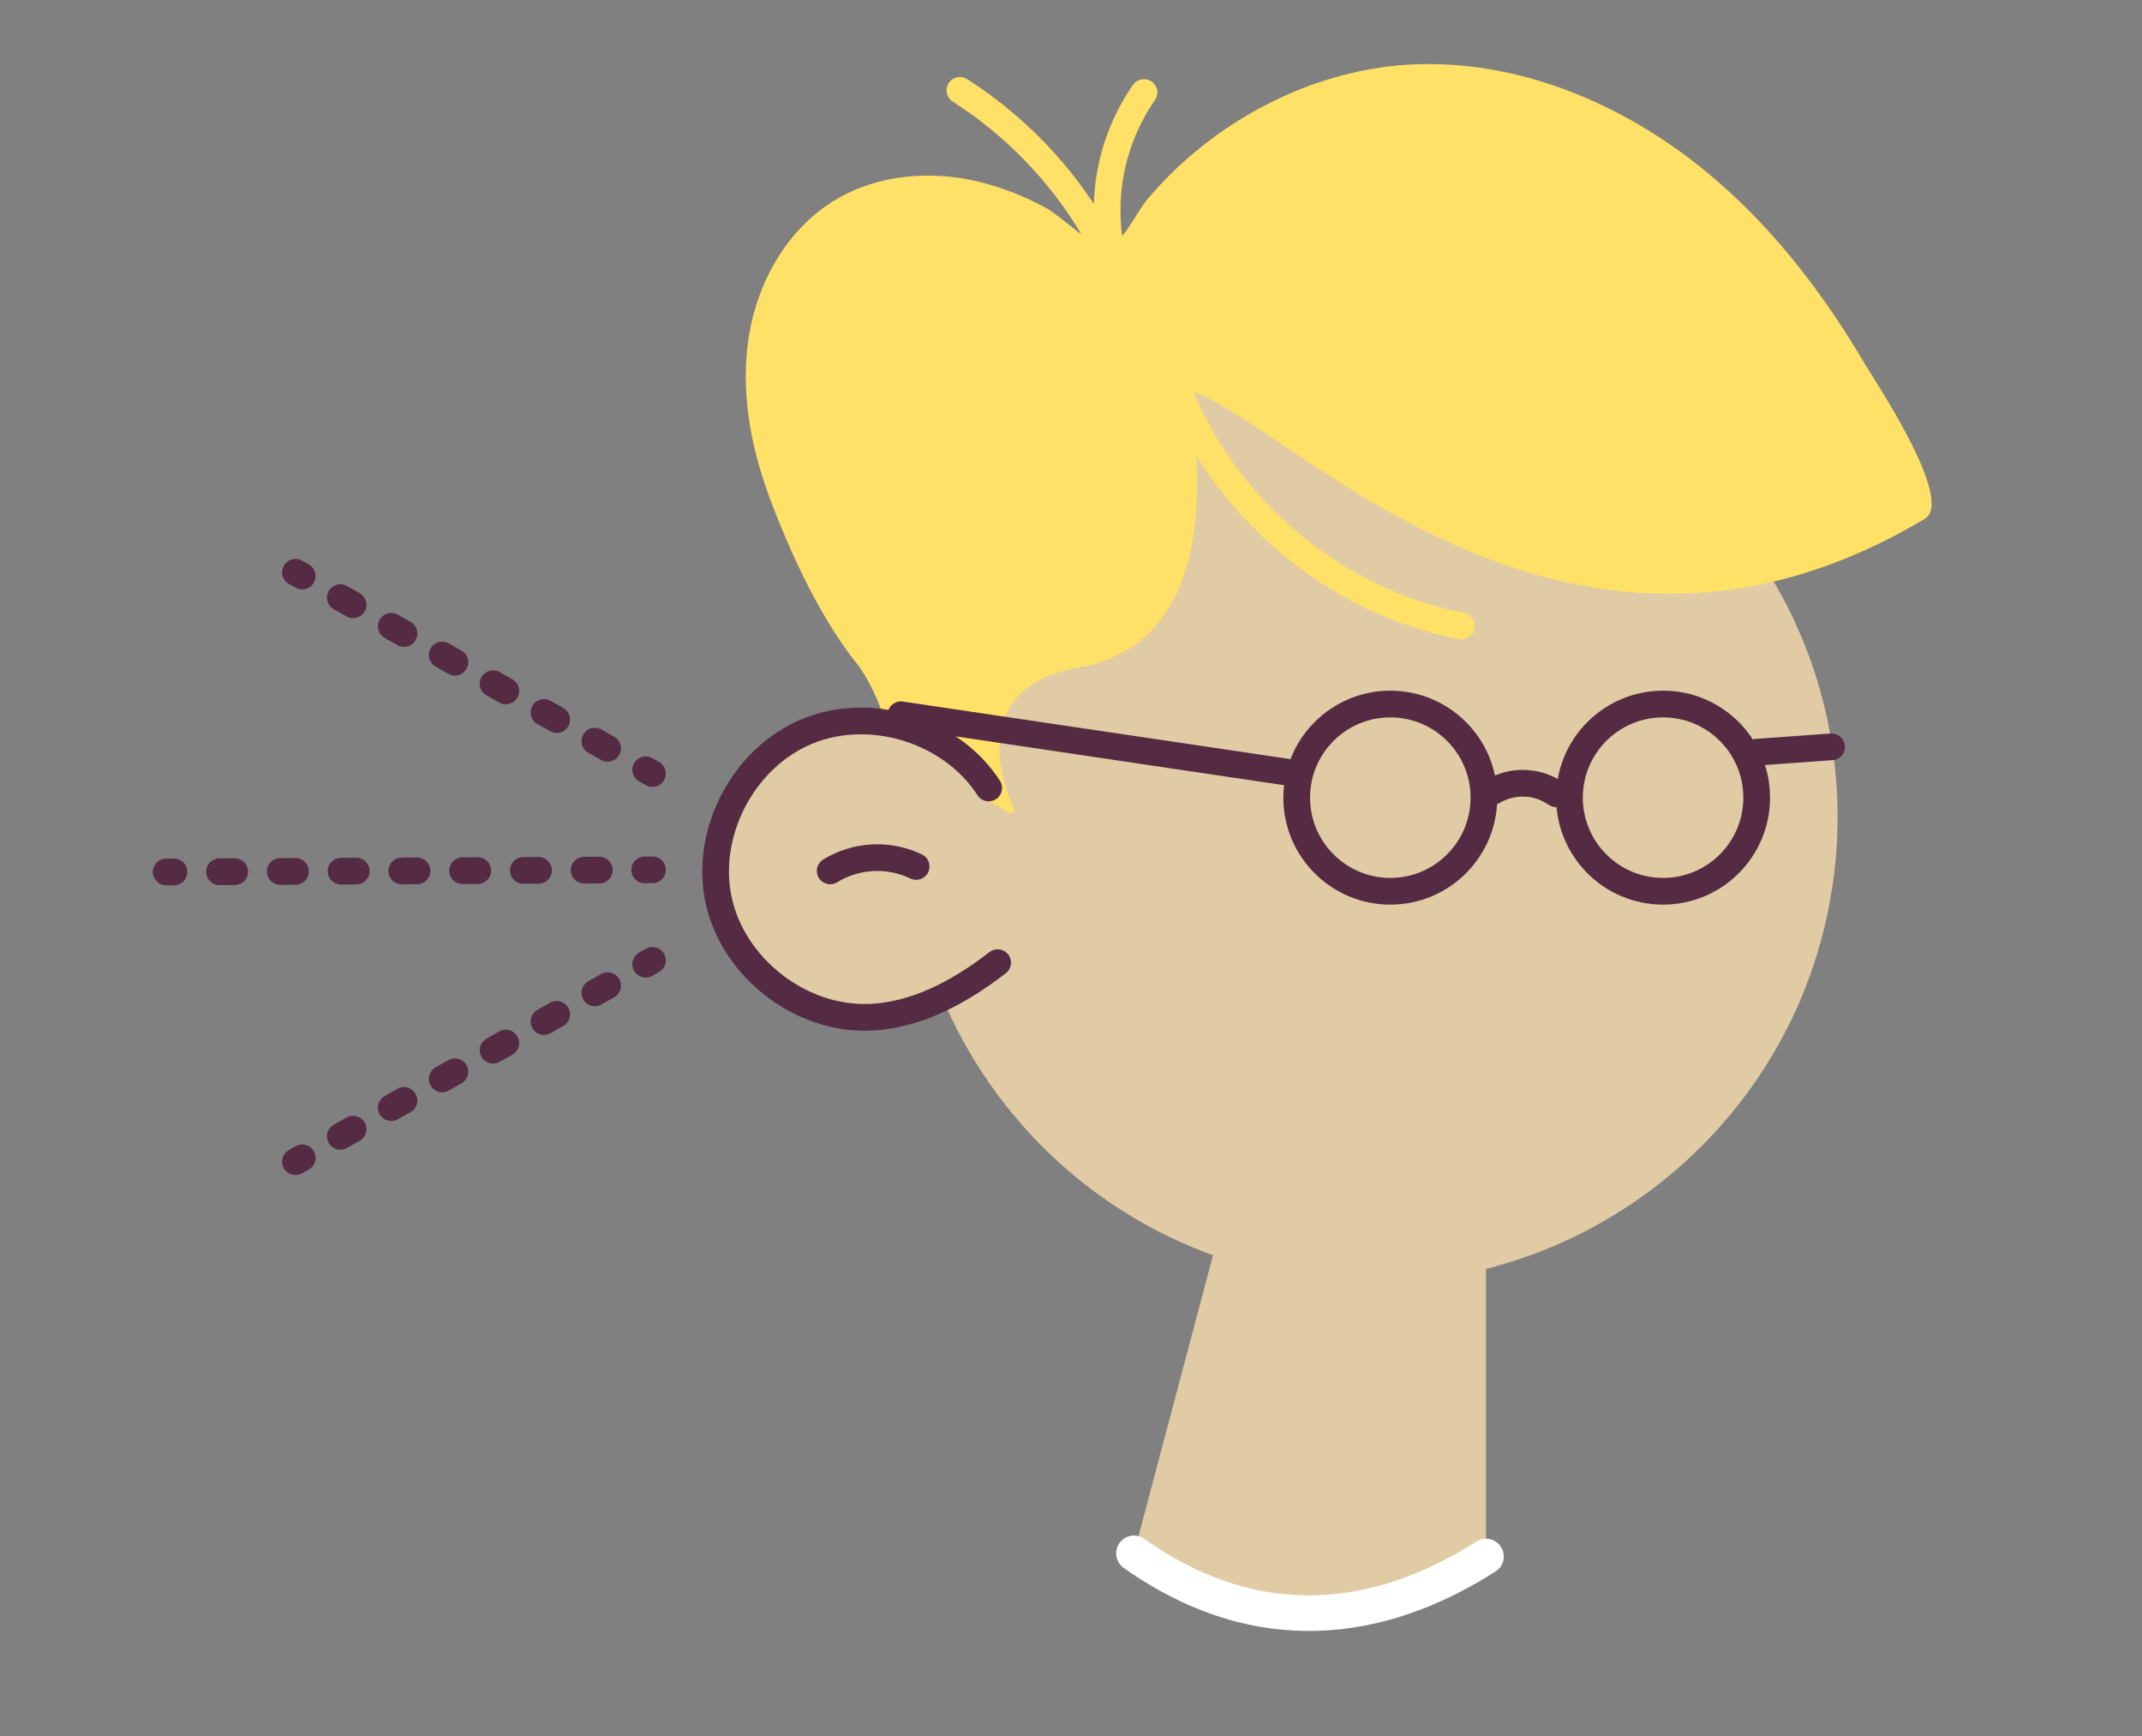 <?xml version="1.0" encoding="UTF-8"?><svg id="Ebene_1" xmlns="http://www.w3.org/2000/svg" viewBox="0 0 690.57 559.64"><rect x="0" y="0" width="690.57" height="559.64" fill="#808080" stroke="none"/><defs><style>.cls-1{fill:#ffe167;}.cls-2,.cls-3{fill:#e0cba4;}.cls-4{stroke:#fff;stroke-width:11.47px;}.cls-4,.cls-5,.cls-6,.cls-3,.cls-7,.cls-8,.cls-9{stroke-linecap:round;stroke-linejoin:round;}.cls-4,.cls-5,.cls-6,.cls-8,.cls-9{fill:none;}.cls-5{stroke-dasharray:0 0 4.9 14.69;}.cls-5,.cls-6,.cls-3,.cls-7,.cls-8,.cls-9{stroke-width:8.61px;}.cls-5,.cls-6,.cls-3,.cls-7,.cls-9{stroke:#542b42;}.cls-6{stroke-dasharray:0 0 4.71 14.13;}.cls-7{fill:#f5eed9;}.cls-8{stroke:#ffe167;}</style></defs><g id="_1_Arm_links"><path class="cls-2" d="M479.07,322.45v179.32c-28.86,18.43-69.43,30.08-113.5-1.01l42.46-160.05,71.04-18.26Z"/><path class="cls-2" d="M442.24,113.24c82.95,0,150.2,67.25,150.2,150.2-.01,7.17-.53,14.33-1.55,21.43-11.84,82.09-87.99,139.04-170.09,127.2-82.09-11.84-139.04-87.99-127.2-170.09,10.66-73.89,73.98-128.74,148.64-128.74Z"/><path class="cls-4" d="M365.57,500.76c44.07,31.09,84.64,19.44,113.5,1.01"/><path class="cls-1" d="M275.96,213.54c8.2,10.37,13.51,29.93,12.64,38.54,16.05,2.45,28.21,3.3,36.67,10.13l2.09-.43s-20.57-39.39,20.4-46.56c53.8-9.44,35.01-89.31,35.01-89.31,28.69,5.38,119.04,112.16,237.74,41.36,9.88-5.91-16.02-44.39-19.33-50.01-12.78-21.73-28.21-42.1-47.33-58.7-25.7-22.4-58.6-37.69-92.7-37.91-28.03-.2-55.58,11.09-76.81,29.12-5.27,4.47-10.16,9.38-14.6,14.67-2.87,3.43-8.75,15.33-12.91,15.45s-15.05-10.36-19.28-12.66c-6.86-3.81-14.19-6.71-21.8-8.61-15.49-3.76-32.59-2.45-46.3,5.74-15.29,9.08-24.98,25.95-27.93,43.49-2.94,17.54,.32,35.66,6.5,52.34,6.64,17.76,16.09,38.44,27.93,53.37Z"/><path class="cls-8" d="M377.04,117.79c13.17,42.14,50.73,75.67,94.09,83.98"/><path class="cls-3" d="M318.75,254.02c-12.06-18.65-38.09-26.73-58.6-18.22-20.51,8.52-33.15,32.67-28.47,54.37s26.18,38.48,48.36,37.78c15.29-.47,29.46-8.23,41.59-17.61"/><path class="cls-9" d="M267.65,280.75c8.4-5.14,18.83-5.68,27.71-1.43"/><circle class="cls-3" cx="448.23" cy="257.14" r="30.18"/><circle class="cls-3" cx="536.17" cy="257.14" r="30.18"/><path class="cls-7" d="M481.27,255.16c6.36-3.81,14.37-3.52,20.44,.73"/><line class="cls-9" x1="418.06" y1="249.38" x2="290.45" y2="230.42"/><line class="cls-9" x1="566.35" y1="242.49" x2="590.48" y2="240.76"/><path class="cls-8" d="M364.27,99.25c-9.74-28.94-29.08-53.68-54.8-70.12"/><path class="cls-8" d="M358.78,83.35c-4.44-18.46-.79-37.94,10.04-53.54"/><g><line class="cls-9" x1="95.25" y1="184.49" x2="97.43" y2="185.71"/><line class="cls-6" x1="109.73" y1="192.65" x2="202.02" y2="244.69"/><line class="cls-9" x1="208.17" y1="248.16" x2="210.35" y2="249.38"/></g><g><line class="cls-9" x1="53.58" y1="281.09" x2="56.08" y2="281.08"/><line class="cls-5" x1="70.77" y1="281.02" x2="200.5" y2="280.46"/><line class="cls-9" x1="207.85" y1="280.43" x2="210.35" y2="280.41"/></g><g><line class="cls-9" x1="95.25" y1="374.49" x2="97.43" y2="373.27"/><line class="cls-6" x1="109.73" y1="366.33" x2="202.02" y2="314.29"/><line class="cls-9" x1="208.17" y1="310.82" x2="210.35" y2="309.6"/></g></g></svg>